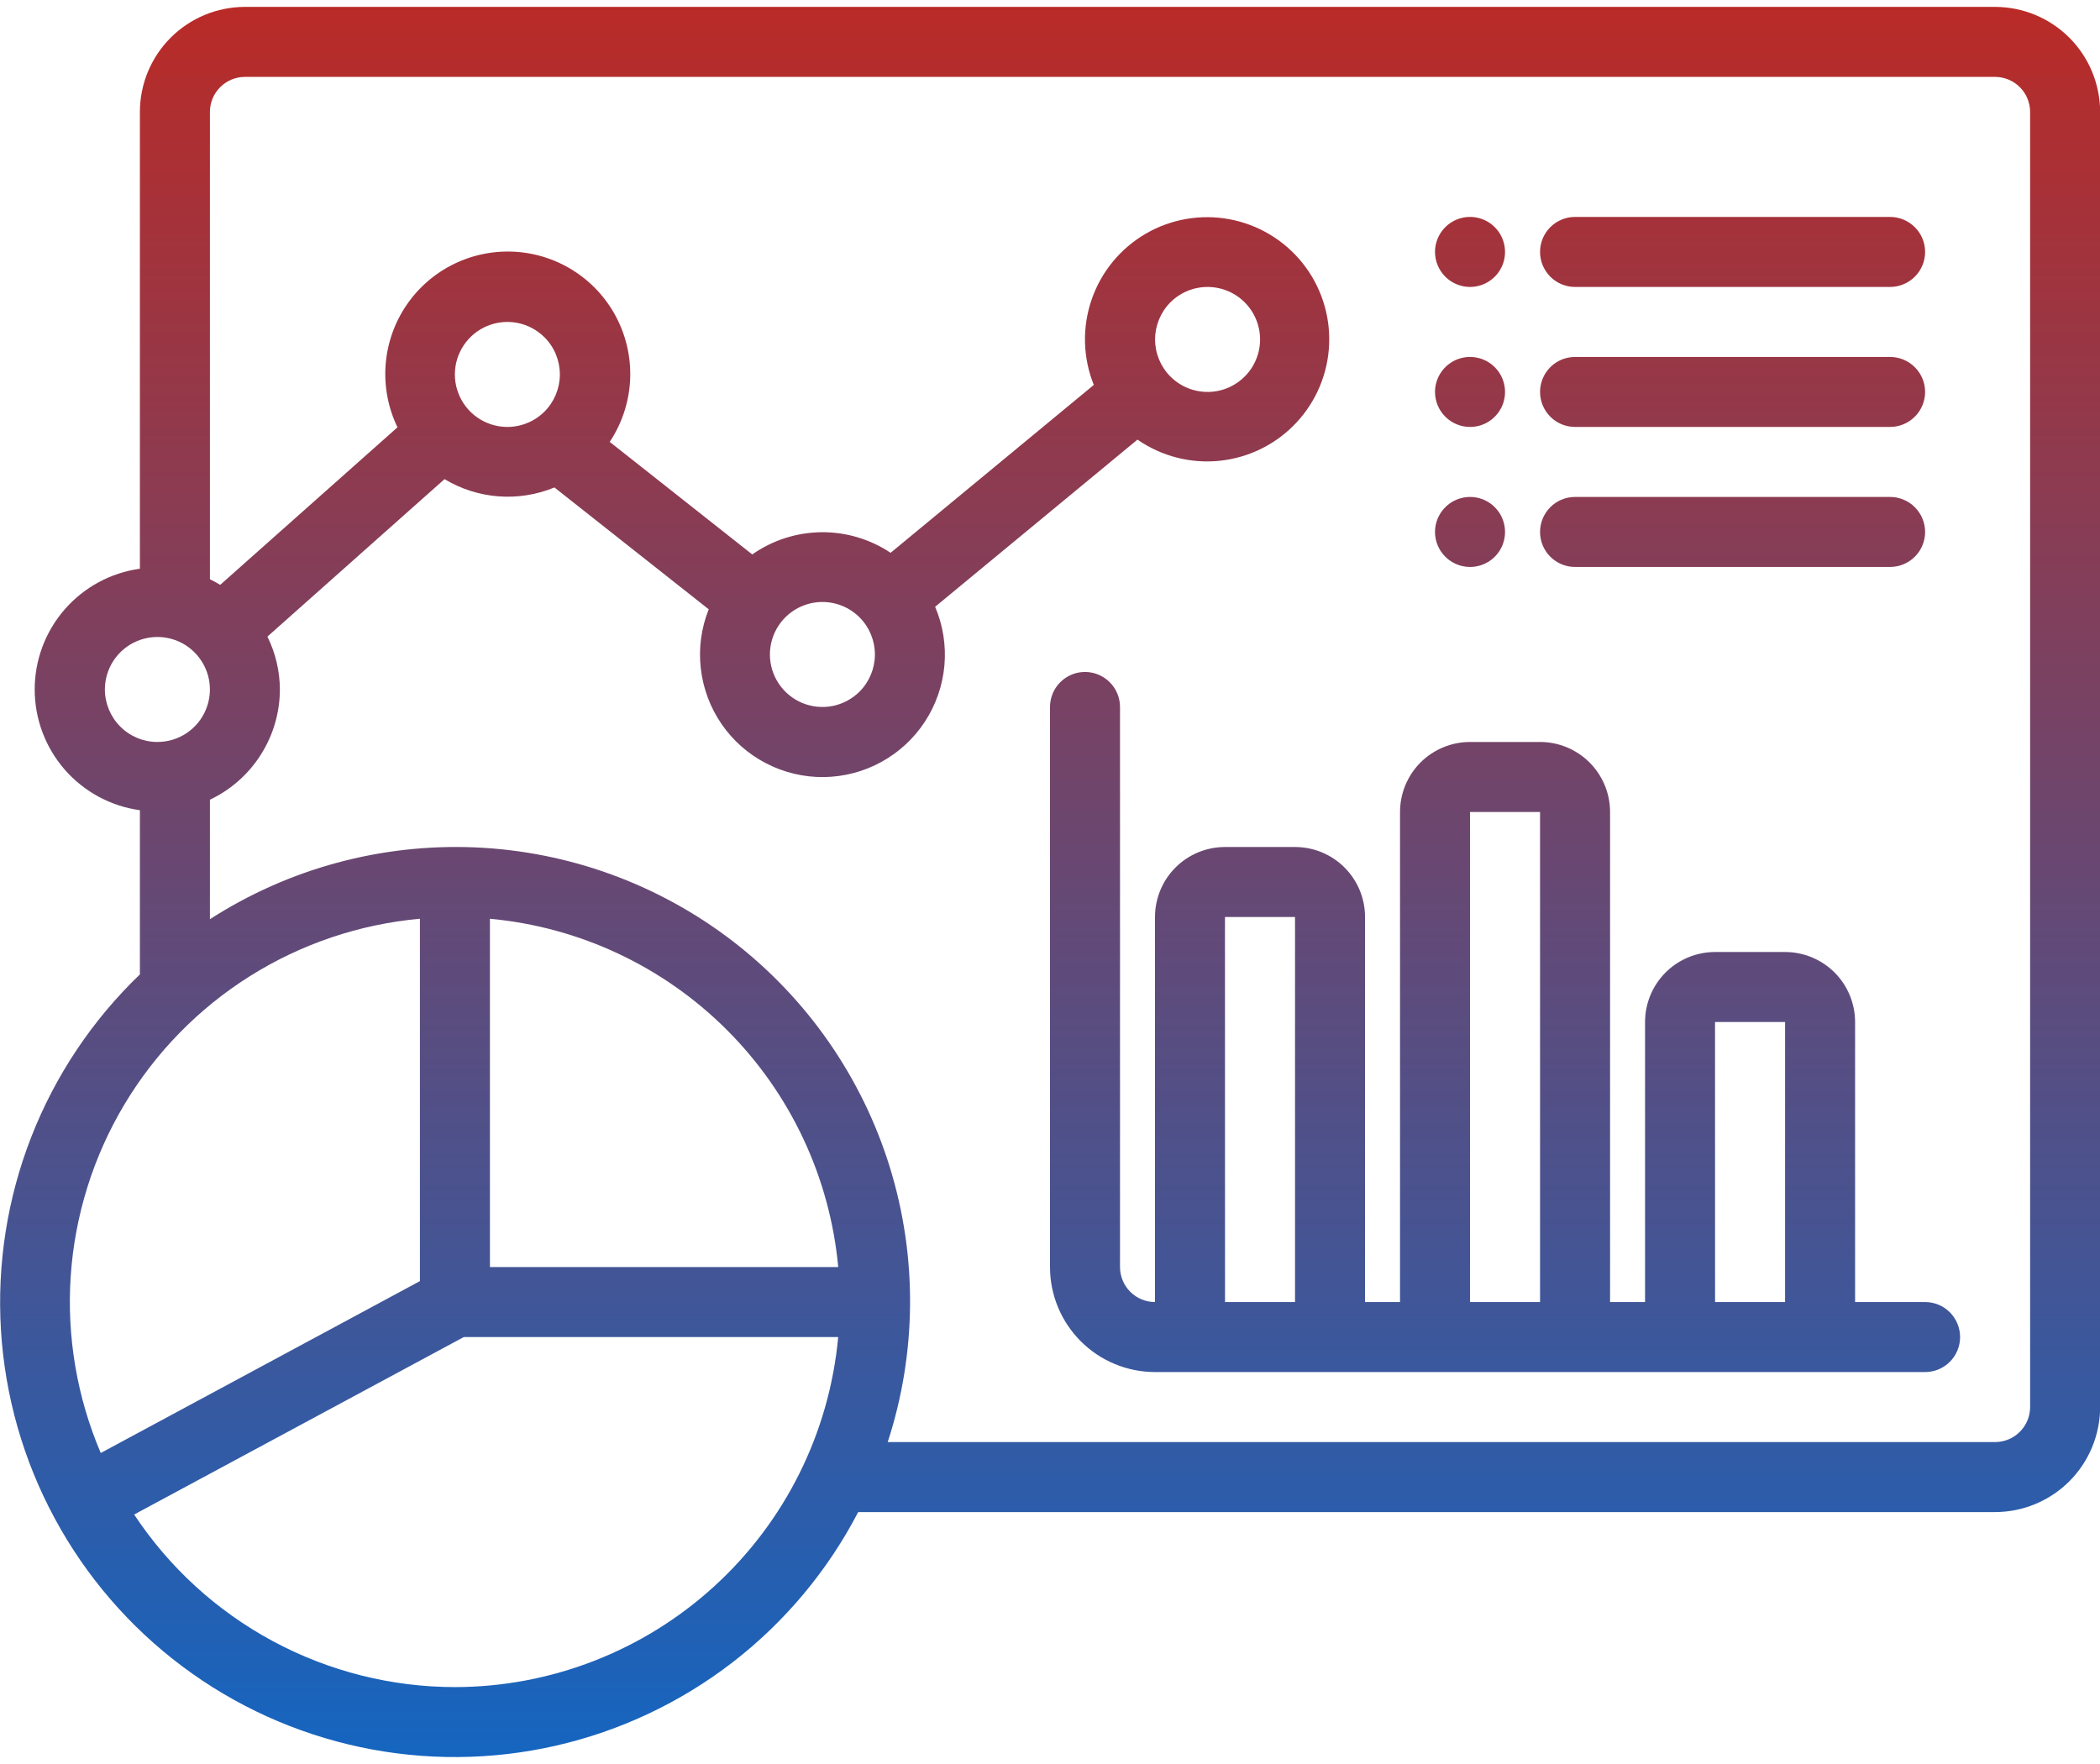 <svg width="50" height="42" viewBox="0 0 50 42" fill="none" xmlns="http://www.w3.org/2000/svg">
<path d="M45.836 31.001H44.169V24.334C44.169 23.892 43.993 23.468 43.681 23.155C43.368 22.843 42.944 22.667 42.502 22.667H40.835C40.393 22.667 39.969 22.843 39.656 23.155C39.344 23.468 39.168 23.892 39.168 24.334V31.001H38.335V19.333C38.335 18.891 38.159 18.467 37.846 18.154C37.534 17.842 37.11 17.666 36.668 17.666H35.001C34.559 17.666 34.135 17.842 33.822 18.154C33.51 18.467 33.334 18.891 33.334 19.333V31.001H32.501V21.834C32.501 21.391 32.325 20.967 32.013 20.655C31.7 20.342 31.276 20.167 30.834 20.167H29.167C28.725 20.167 28.301 20.342 27.988 20.655C27.676 20.967 27.5 21.391 27.5 21.834V31.001C27.279 31.001 27.067 30.913 26.911 30.757C26.755 30.601 26.667 30.389 26.667 30.168V16.833C26.667 16.612 26.579 16.4 26.423 16.244C26.266 16.087 26.054 15.999 25.833 15.999C25.612 15.999 25.4 16.087 25.244 16.244C25.088 16.4 25 16.612 25 16.833V30.168C25 30.831 25.264 31.466 25.733 31.935C26.202 32.404 26.837 32.667 27.5 32.668H45.836C46.057 32.668 46.269 32.58 46.425 32.424C46.581 32.268 46.669 32.056 46.669 31.835C46.669 31.614 46.581 31.402 46.425 31.245C46.269 31.089 46.057 31.001 45.836 31.001ZM29.167 31.001L29.166 21.834H30.834V31.001H29.167ZM35.001 31.001L35 19.333H36.668V31.001H35.001ZM40.835 31.001L40.834 24.334H42.502V31.001H40.835ZM36.668 5.998C36.668 5.777 36.756 5.565 36.912 5.409C37.068 5.253 37.28 5.165 37.501 5.165H45.002C45.223 5.165 45.435 5.253 45.591 5.409C45.748 5.565 45.836 5.777 45.836 5.998C45.836 6.219 45.748 6.431 45.591 6.588C45.435 6.744 45.223 6.832 45.002 6.832H37.501C37.28 6.832 37.068 6.744 36.912 6.588C36.756 6.431 36.668 6.219 36.668 5.998ZM34.167 5.998C34.167 5.833 34.216 5.672 34.308 5.535C34.4 5.398 34.53 5.291 34.682 5.228C34.834 5.165 35.002 5.149 35.164 5.181C35.325 5.213 35.474 5.292 35.59 5.409C35.707 5.526 35.786 5.674 35.818 5.836C35.85 5.997 35.834 6.165 35.771 6.317C35.708 6.47 35.601 6.6 35.464 6.691C35.327 6.783 35.166 6.832 35.001 6.832C34.78 6.832 34.568 6.744 34.412 6.588C34.255 6.431 34.167 6.219 34.167 5.998ZM36.668 9.332C36.668 9.111 36.756 8.899 36.912 8.743C37.068 8.586 37.28 8.499 37.501 8.499H45.002C45.223 8.499 45.435 8.586 45.591 8.743C45.748 8.899 45.836 9.111 45.836 9.332C45.836 9.553 45.748 9.765 45.591 9.921C45.435 10.078 45.223 10.165 45.002 10.165H37.501C37.28 10.165 37.068 10.078 36.912 9.921C36.756 9.765 36.668 9.553 36.668 9.332ZM36.668 12.666C36.668 12.445 36.756 12.233 36.912 12.076C37.068 11.92 37.28 11.832 37.501 11.832H45.002C45.223 11.832 45.435 11.92 45.591 12.076C45.748 12.233 45.836 12.445 45.836 12.666C45.836 12.887 45.748 13.099 45.591 13.255C45.435 13.411 45.223 13.499 45.002 13.499H37.501C37.28 13.499 37.068 13.411 36.912 13.255C36.756 13.099 36.668 12.887 36.668 12.666ZM34.167 9.332C34.167 9.167 34.216 9.006 34.308 8.869C34.4 8.732 34.53 8.625 34.682 8.562C34.834 8.499 35.002 8.482 35.164 8.515C35.325 8.547 35.474 8.626 35.59 8.743C35.707 8.859 35.786 9.008 35.818 9.169C35.85 9.331 35.834 9.499 35.771 9.651C35.708 9.803 35.601 9.933 35.464 10.025C35.327 10.117 35.166 10.165 35.001 10.165C34.78 10.165 34.568 10.078 34.412 9.921C34.255 9.765 34.167 9.553 34.167 9.332ZM34.167 12.666C34.167 12.501 34.216 12.34 34.308 12.203C34.4 12.066 34.53 11.959 34.682 11.896C34.834 11.833 35.002 11.816 35.164 11.848C35.325 11.88 35.474 11.96 35.59 12.076C35.707 12.193 35.786 12.341 35.818 12.503C35.85 12.665 35.834 12.832 35.771 12.985C35.708 13.137 35.601 13.267 35.464 13.359C35.327 13.45 35.166 13.499 35.001 13.499C34.78 13.499 34.568 13.411 34.412 13.255C34.255 13.099 34.167 12.887 34.167 12.666ZM47.502 0.164H5.831C5.168 0.165 4.532 0.429 4.064 0.897C3.595 1.366 3.331 2.002 3.331 2.665V13.541C2.636 13.637 2.001 13.981 1.54 14.51C1.08 15.038 0.826 15.715 0.826 16.416C0.826 17.117 1.08 17.794 1.54 18.323C2.001 18.851 2.636 19.195 3.331 19.291V23.2C2.198 24.288 1.315 25.609 0.744 27.072C0.173 28.535 -0.073 30.104 0.023 31.672C0.119 33.239 0.555 34.767 1.301 36.149C2.046 37.531 3.084 38.735 4.341 39.676C5.598 40.617 7.045 41.273 8.582 41.599C10.118 41.925 11.707 41.913 13.238 41.563C14.769 41.213 16.205 40.535 17.448 39.575C18.69 38.614 19.709 37.395 20.433 36.002H47.502C48.165 36.001 48.801 35.737 49.27 35.269C49.738 34.8 50.002 34.164 50.003 33.502V2.665C50.002 2.002 49.738 1.366 49.27 0.897C48.801 0.429 48.165 0.165 47.502 0.164ZM2.497 16.416C2.497 16.169 2.571 15.927 2.708 15.722C2.845 15.516 3.041 15.356 3.269 15.261C3.497 15.167 3.749 15.142 3.991 15.19C4.234 15.238 4.457 15.357 4.631 15.532C4.806 15.707 4.925 15.93 4.974 16.172C5.022 16.415 4.997 16.666 4.902 16.895C4.808 17.123 4.648 17.318 4.442 17.456C4.236 17.593 3.995 17.666 3.747 17.666C3.416 17.666 3.098 17.534 2.864 17.3C2.63 17.065 2.498 16.748 2.497 16.416ZM9.998 21.875V30.503L2.399 34.595C1.832 33.266 1.587 31.822 1.684 30.38C1.782 28.939 2.219 27.541 2.96 26.3C3.701 25.06 4.725 24.012 5.948 23.243C7.171 22.474 8.559 22.005 9.998 21.875ZM11.665 21.875C13.798 22.072 15.794 23.009 17.309 24.524C18.823 26.038 19.76 28.035 19.958 30.168H11.665V21.875ZM10.832 40.169C9.318 40.168 7.829 39.792 6.496 39.075C5.163 38.358 4.029 37.322 3.194 36.06L11.042 31.835H19.957C19.747 34.111 18.695 36.227 17.007 37.768C15.32 39.309 13.117 40.166 10.832 40.169ZM48.336 33.502C48.336 33.722 48.248 33.934 48.092 34.09C47.935 34.247 47.723 34.335 47.502 34.335H21.136C21.828 32.212 21.846 29.927 21.187 27.793C20.528 25.66 19.226 23.782 17.458 22.418C15.69 21.055 13.543 20.271 11.312 20.176C9.081 20.081 6.875 20.678 4.998 21.886V19.041C5.495 18.805 5.915 18.434 6.21 17.969C6.505 17.505 6.663 16.966 6.664 16.416C6.662 15.979 6.56 15.549 6.367 15.157L10.584 11.408C10.975 11.643 11.415 11.783 11.869 11.818C12.323 11.852 12.78 11.78 13.201 11.606L16.874 14.507C16.697 14.952 16.631 15.433 16.685 15.909C16.738 16.385 16.907 16.841 17.178 17.236C17.449 17.631 17.813 17.953 18.238 18.173C18.663 18.394 19.136 18.507 19.614 18.502C20.093 18.496 20.563 18.373 20.983 18.143C21.403 17.913 21.76 17.582 22.022 17.182C22.284 16.781 22.443 16.322 22.486 15.845C22.528 15.368 22.453 14.888 22.265 14.447L27.083 10.467C27.656 10.865 28.354 11.044 29.048 10.97C29.743 10.896 30.387 10.575 30.864 10.065C31.341 9.555 31.619 8.89 31.646 8.193C31.674 7.495 31.449 6.811 31.014 6.265C30.578 5.719 29.961 5.348 29.274 5.22C28.588 5.092 27.878 5.215 27.275 5.567C26.672 5.919 26.216 6.476 25.99 7.136C25.763 7.797 25.782 8.517 26.043 9.165L21.205 13.162C20.716 12.836 20.14 12.665 19.552 12.672C18.964 12.679 18.392 12.863 17.911 13.201L14.517 10.521C14.8 10.096 14.966 9.604 15 9.095C15.033 8.585 14.932 8.076 14.706 7.617C14.481 7.159 14.139 6.768 13.715 6.484C13.291 6.199 12.799 6.031 12.29 5.996C11.78 5.961 11.271 6.06 10.811 6.284C10.352 6.508 9.96 6.848 9.674 7.271C9.388 7.694 9.218 8.185 9.181 8.694C9.144 9.204 9.242 9.714 9.464 10.174L5.243 13.925C5.164 13.877 5.082 13.832 4.998 13.792V2.665C4.998 2.444 5.086 2.232 5.242 2.076C5.398 1.919 5.61 1.831 5.831 1.831H47.502C47.723 1.831 47.935 1.919 48.092 2.076C48.248 2.232 48.336 2.444 48.336 2.665V33.502ZM12.965 9.799C12.79 9.974 12.568 10.093 12.325 10.141C12.082 10.19 11.831 10.165 11.602 10.07C11.374 9.976 11.179 9.816 11.041 9.61C10.904 9.404 10.83 9.163 10.83 8.915C10.83 8.668 10.904 8.426 11.041 8.221C11.179 8.015 11.374 7.855 11.602 7.76C11.831 7.666 12.082 7.641 12.325 7.689C12.568 7.738 12.79 7.857 12.965 8.032C13.199 8.266 13.33 8.584 13.33 8.915C13.33 9.246 13.199 9.564 12.965 9.799ZM20.466 16.466C20.291 16.641 20.068 16.76 19.826 16.809C19.583 16.857 19.332 16.832 19.103 16.738C18.875 16.643 18.68 16.483 18.542 16.277C18.405 16.072 18.331 15.83 18.331 15.583C18.331 15.335 18.405 15.094 18.542 14.888C18.68 14.682 18.875 14.522 19.103 14.428C19.332 14.333 19.583 14.308 19.826 14.357C20.068 14.405 20.291 14.524 20.466 14.699C20.7 14.934 20.831 15.252 20.831 15.583C20.831 15.914 20.7 16.232 20.466 16.466ZM27.867 7.198C28.042 7.023 28.264 6.904 28.507 6.856C28.749 6.808 29.001 6.832 29.229 6.927C29.458 7.021 29.653 7.182 29.791 7.387C29.928 7.593 30.002 7.835 30.002 8.082C30.002 8.329 29.928 8.571 29.791 8.777C29.653 8.982 29.458 9.142 29.229 9.237C29.001 9.332 28.749 9.356 28.507 9.308C28.264 9.26 28.042 9.14 27.867 8.965C27.633 8.731 27.502 8.413 27.502 8.082C27.502 7.751 27.633 7.433 27.867 7.198Z" fill="url(#paint0_linear_226_1149)"/>
<defs>
<linearGradient id="paint0_linear_226_1149" x1="25.003" y1="0.164" x2="25.003" y2="41.834" gradientUnits="userSpaceOnUse">
<stop stop-color="#B92B27"/>
<stop offset="1" stop-color="#1565C0"/>
</linearGradient>
</defs>
</svg>
